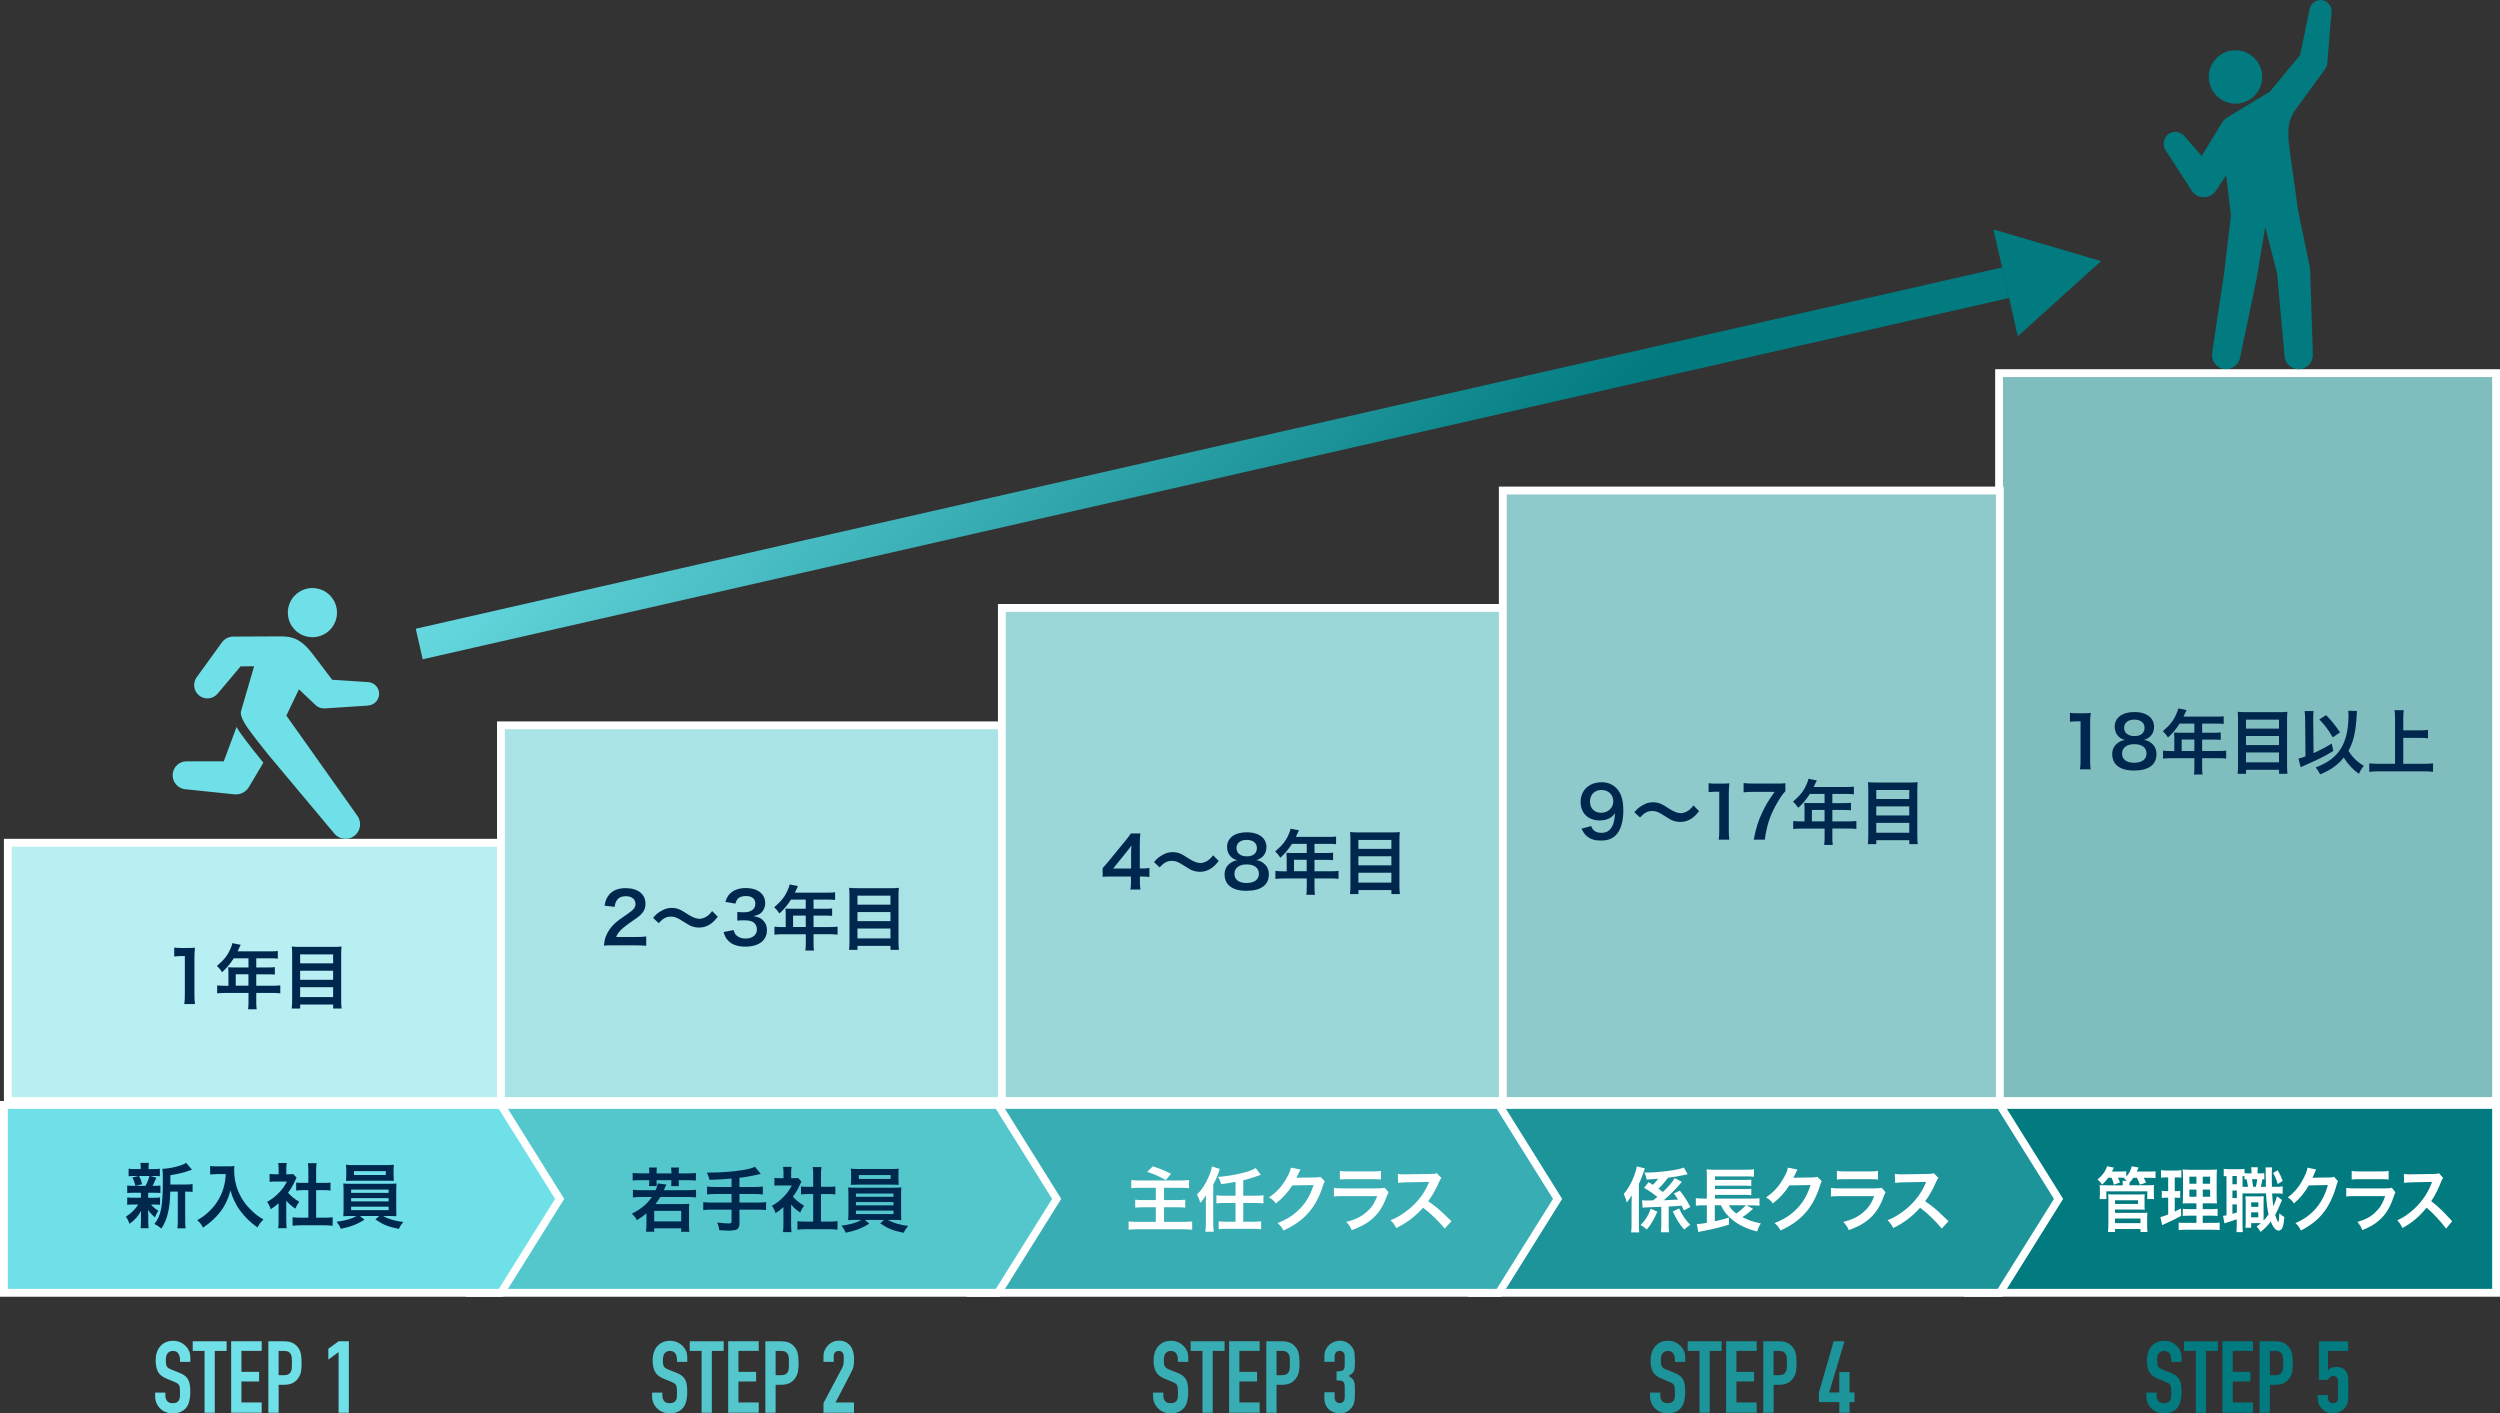 <?xml version="1.0" encoding="UTF-8"?><svg id="_レイヤー_2" xmlns="http://www.w3.org/2000/svg" xmlns:xlink="http://www.w3.org/1999/xlink" viewBox="0 0 638.81 361.15"><rect x="0" y="0" width="638.81" height="361.15" fill="#333333" stroke="none"/><defs><style>.cls-1{fill:#017b80;}.cls-2{fill:#00284f;}.cls-3{fill:#fff;}.cls-4{fill:#b7eff3;}.cls-5{fill:#9bd6d9;}.cls-6{fill:#8ec9cc;}.cls-7{fill:#a9e3e6;}.cls-8{fill:#1d949a;}.cls-9{fill:#54c7cd;}.cls-10{fill:#38aeb4;}.cls-11{fill:#6fe0e7;}.cls-12{fill:#80bdbf;}.cls-13{isolation:isolate;}.cls-14{fill:url(#_名称未設定グラデーション_3);}</style><linearGradient id="_名称未設定グラデーション_3" x1="-1914.38" y1="-1765.95" x2="-1914.93" y2="-1765.94" gradientTransform="translate(1233423.65 -14457.81) rotate(-.02) scale(644.06 -8)" gradientUnits="userSpaceOnUse"><stop offset="0" stop-color="#017b80"/><stop offset="1" stop-color="#6fe0e7"/></linearGradient></defs><g id="_レイヤー_1-2"><g><g><rect id="_長方形_3950-3" class="cls-1" x="502.81" y="282.34" width="135" height="48"/><path class="cls-3" d="m638.81,331.34h-137v-50h137v50Zm-135-2h133v-46h-133v46Z"/></g><g><rect class="cls-12" x="510.81" y="95.34" width="127" height="186"/><path class="cls-3" d="m638.81,282.34h-129V94.34h129v188Zm-127-2h125V96.34h-125v184Z"/></g><g class="cls-13"><path class="cls-3" d="m538.7,300.95c-.52.72-.84,1.08-1.57,1.75-.44-.65-.54-.76-1.18-1.33,1.22-.94,2.07-2.11,2.46-3.37l1.73.36c-.23.49-.29.65-.49.99h2.22c.73,0,1.07-.02,1.44-.09v1.4c.73-.83,1.18-1.67,1.41-2.65l1.73.31c-.26.63-.29.7-.44,1.04h3.19c.79,0,1.12-.02,1.59-.09v1.76c-.44-.05-.79-.07-1.51-.07h-1.51c.36.65.41.74.62,1.22l-1.6.52c-.23-.68-.41-1.08-.76-1.75h-.91c-.31.47-.47.67-.99,1.26v.36l-.02.29h4.55c.92,0,1.22-.02,1.75-.05-.05.32-.05.54-.05,1.12v1.26c0,.54.02.85.07,1.19h-1.75v-1.96h-10.45v1.96h-1.72c.03-.36.06-.68.06-1.19v-1.22c0-.54-.02-.81-.06-1.15.49.04.76.05,1.7.05h4.2v-.29c0-.4,0-.59-.05-.86h1.12c-.34-.29-.42-.36-.75-.56l.24-.2c-.28-.02-.45-.02-.73-.02h-1.07c.26.5.36.74.55,1.19l-1.57.59c-.18-.76-.32-1.17-.6-1.78h-.88Zm-.06,13.86c.06-.63.1-1.17.1-2v-6.48c0-.52-.02-.85-.07-1.19.39.05.81.07,1.36.07h6.61c.6,0,1-.02,1.39-.07-.05.38-.05.72-.05,1.22v1.35c0,.67,0,.97.05,1.4-.41-.04-.78-.05-1.33-.05h-6.27v.86h6.95c.6,0,.96-.02,1.33-.07-.05.45-.06.9-.06,1.49v1.82c0,.61.02,1.12.08,1.64h-1.78v-.77h-6.51v.77h-1.8Zm1.8-7.17h5.87v-.95h-5.87v.95Zm0,4.9h6.51v-1.17h-6.51v1.17Z"/><path class="cls-3" d="m553.41,300.85c-.52,0-.81.02-1.22.09v-1.95c.39.07.81.11,1.47.11h2.29c.65,0,1.04-.02,1.44-.11v1.93c-.41-.05-.75-.07-1.2-.07h-.49v3.51h.37c.42,0,.66-.02,1.02-.09v1.84c-.32-.05-.65-.07-1.02-.07h-.37v3.55c.68-.32.88-.42,1.59-.81l.05,1.91c-1.41.77-2.04,1.08-4.55,2.21l-.32.14-.44-2.04c.55-.13.89-.25,1.99-.68v-4.29h-.53c-.47,0-.73.02-1.1.09v-1.85c.39.07.63.09,1.13.09h.5v-3.51h-.62Zm7.83,9.79h-1.8c-.92,0-1.26.02-1.69.07v-1.84c.41.07.73.09,1.67.09h1.81v-1.48h-1.54c-1.09,0-1.46.02-1.94.05q.03-.41.06-2.23v-4.07c0-1.22-.02-1.82-.08-2.41.62.07,1.13.09,2.19.09h4.47c1.2,0,1.69-.02,2.09-.09-.05.52-.07,1.37-.07,2.47v3.83c0,1.26.02,1.89.07,2.41-.54-.05-.79-.05-1.77-.05h-1.86v1.48h2.07c.89,0,1.25-.02,1.72-.09v1.85c-.47-.07-.88-.09-1.7-.09h-2.09v1.85h2.61c.86,0,1.28-.02,1.72-.09v1.93c-.52-.07-.96-.09-1.83-.09h-6.82c-.86,0-1.28.02-1.83.09v-1.93c.44.07.79.09,1.64.09h2.9v-1.85Zm-1.8-9.97v1.8h1.8v-1.8h-1.8Zm0,3.31v1.82h1.8v-1.82h-1.8Zm3.42-1.51h1.88v-1.8h-1.88v1.8Zm0,3.33h1.88v-1.82h-1.88v1.82Z"/><path class="cls-3" d="m578.62,301.37q-.37-.04-.52-.04c-.11.74-.24,1.35-.41,1.93h1.3q-.03-1.26-.05-3.66c0-.72-.02-.88-.05-1.3h1.69c-.08.63-.08.92-.08,2.29,0,.63.02,2.12.03,2.67h.94c.97,0,1.3-.02,1.81-.11v1.89c-.6-.07-.86-.09-1.81-.09h-.89c.08,1.4.18,2.36.31,3.29.42-.92.81-1.98.91-2.56l1.31.92c-.1.22-.23.54-.36.86-.36.97-.91,2.14-1.38,2.97.23.74.36,1.1.55,1.48.15.29.21.38.24.38.11,0,.23-.85.28-2.27.42.41.88.76,1.28.97-.13,1.39-.26,2.09-.47,2.63-.23.54-.58.83-1,.83-.68,0-1.44-.86-2.01-2.32-.81,1.06-1.49,1.75-2.61,2.66-.41-.72-.57-.92-1.02-1.39.57-.41.78-.58,1.1-.86h-2.48v1.17h-1.46c.03-.52.06-.97.06-1.57v-4.88c0-.79-.02-1.01-.05-1.6.28.04.45.05,1.02.05h2.58c.47,0,.68-.02,1.05-.05-.03.41-.03.68-.03,1.6v4.63c.45-.49.83-.95,1.28-1.58-.36-1.49-.5-2.75-.65-5.37h-6.01v7.98c0,.94.02,1.39.08,1.91h-1.64c.05-.52.08-1.08.08-1.93v-1.35c-.71.25-1.47.52-2.04.7-.76.22-.81.23-1.09.36l-.37-1.94c.18,0,.42-.04.89-.14v-10.03c-.34.02-.49.04-.71.07v-1.91c.34.05.71.09,1.36.09h2.54c.7,0,1.04-.02,1.41-.09v1.1c.32.05.58.07,1,.07h.78v-.11c0-.72-.03-1.04-.1-1.46h1.73c-.07.41-.08.76-.08,1.46v.11h.58c.58,0,.83-.02,1.15-.05v1.58Zm-8.18,1.24h1.12v-2.11h-1.12v2.11Zm0,3.53h1.12v-1.93h-1.12v1.93Zm0,4.02c.54-.14.68-.2,1.12-.34v-2.07h-1.12v2.41Zm3.99-6.9c-.08-.54-.2-1.21-.36-1.94-.24.02-.31.02-.55.05v-.83c-.23-.02-.29-.02-.49-.04v2.75h1.39Zm.79,7.8h1.83v-1.28h-1.83v1.28Zm.02-2.68h1.82v-1.15h-1.82v1.15Zm.21-7.06c.1.52.19,1.17.28,1.94h.68c.15-.56.28-1.22.36-1.94h-1.31Zm6.55-2.3c.58.99.86,1.57,1.3,2.72l-1.28.83c-.37-1.3-.62-1.87-1.2-2.84l1.18-.7Z"/><path class="cls-3" d="m597.43,301.82c-.16.27-.23.43-.41,1.08-.75,2.74-1.9,5.17-3.32,6.95-1.49,1.89-3.27,3.29-5.77,4.57-.45-.9-.66-1.21-1.38-1.89,1.62-.74,2.53-1.28,3.55-2.12,2.32-1.91,3.84-4.38,4.73-7.6l-4.88.09c-.99,1.75-2.25,3.29-3.79,4.61-.49-.74-.73-.97-1.57-1.55,1.85-1.41,3.01-2.84,4.2-5.22.5-1.03.76-1.73.83-2.38l2.22.49q-.1.16-.28.56-.05.09-.21.5-.05.11-.21.47t-.26.58c.21-.02.47-.04.78-.04l3.55-.05c.63,0,.81-.04,1.18-.18l1.04,1.13Z"/><path class="cls-3" d="m612.09,304.65c-.16.32-.26.58-.45,1.13-.84,2.65-2.07,4.65-3.76,6.09-1.15.99-2.2,1.6-4.25,2.45-.36-.9-.55-1.21-1.26-2.09,1.98-.56,3.26-1.22,4.5-2.38,1.2-1.12,1.9-2.21,2.61-4.21h-7.89c-1.09,0-1.49.02-2.07.09v-2.2c.62.11.97.13,2.11.13h7.71c1,0,1.33-.04,1.83-.16l.92,1.15Zm-11.2-5.46c.54.11.88.13,1.9.13h5.66c1.02,0,1.36-.02,1.9-.13v2.21c-.5-.07-.81-.09-1.86-.09h-5.72c-1.05,0-1.36.02-1.86.09v-2.21Z"/><path class="cls-3" d="m625.02,313.94c-1.34-1.84-3.21-3.85-4.97-5.35-1.83,2.27-3.69,3.85-6.17,5.2-.45-.94-.65-1.22-1.31-2,1.25-.54,2.03-1.03,3.24-1.98,2.45-1.91,4.39-4.52,5.45-7.33l.18-.47q-.26.02-5.36.11c-.78.02-1.22.05-1.77.14l-.06-2.3c.45.09.76.11,1.43.11h.39l5.7-.09c.91-.02,1.04-.04,1.44-.2l1.07,1.22c-.21.27-.34.52-.52.97-.75,1.93-1.54,3.49-2.53,4.97,1.02.76,1.9,1.51,3,2.61q.4.4,2.37,2.5l-1.56,1.87Z"/></g><g class="cls-13"><path class="cls-2" d="m531.49,196.58c.11-.7.14-1.4.14-2.34v-9.92h-.86c-.67,0-1.19.04-1.85.11v-2.29c.56.09.95.11,1.8.11h1.66c.92,0,1.19-.02,1.84-.09-.11,1.06-.14,1.89-.14,2.97v9.11c0,.96.04,1.6.14,2.34h-2.72Z"/><path class="cls-2" d="m541.23,188.08c-.56-.58-.88-1.46-.88-2.38,0-2.3,1.95-3.76,5.02-3.76,2.18,0,3.78.7,4.56,1.96.31.5.49,1.15.49,1.8,0,1.67-.95,2.9-2.59,3.37.81.11,1.35.34,1.94.85.85.68,1.26,1.62,1.26,2.81,0,2.68-2.02,4.16-5.71,4.16-2.09,0-3.53-.45-4.56-1.44-.67-.65-1.04-1.62-1.04-2.7,0-1.26.49-2.25,1.48-2.95.59-.41,1.04-.59,1.78-.72-.76-.2-1.22-.47-1.75-.99Zm7.26,4.46c0-1.49-1.17-2.39-3.12-2.39s-3.13.92-3.13,2.41,1.15,2.34,3.1,2.34,3.15-.85,3.15-2.36Zm-5.73-6.59c0,1.31,1.01,2.14,2.65,2.14s2.58-.81,2.58-2.12-1.01-2.09-2.61-2.09-2.61.81-2.61,2.07Z"/><path class="cls-2" d="m555.58,188.22c0-.4-.02-.67-.05-1.04.38.04.77.05,1.26.05h3.92v-2.34h-3.76c-.94,1.46-1.82,2.5-2.97,3.55-.52-.77-.72-1.01-1.33-1.6,1.84-1.57,2.77-2.75,3.51-4.52.25-.58.38-.95.43-1.31l2.14.43c-.11.22-.14.27-.27.54-.02.05-.2.43-.52,1.13h8.43c.85,0,1.3-.02,1.84-.09v1.96c-.56-.07-1.03-.09-1.84-.09h-3.67v2.34h2.9c.83,0,1.31-.02,1.85-.09v1.91c-.54-.05-1.03-.07-1.8-.07h-2.95v2.92h4.18c.83,0,1.4-.04,1.96-.11v2.05c-.56-.07-1.19-.11-1.96-.11h-4.18v2.25c0,.92.02,1.4.11,1.93h-2.2c.07-.52.11-1.01.11-1.96v-2.21h-6.05c-.79,0-1.37.04-1.96.11v-2.05c.58.07,1.15.11,1.96.11h.92v-3.67Zm5.13,3.67v-2.92h-3.24v2.92h3.24Z"/><path class="cls-2" d="m582.56,181.97c.85,0,1.39-.02,1.93-.09-.07.72-.09,1.22-.09,1.85v11.81c0,.92.04,1.55.11,2.18h-2.16v-1.01h-8.43v1.01h-2.16c.07-.61.11-1.24.11-2.03v-11.88c0-.7-.04-1.33-.09-1.93.59.07,1.17.09,2.02.09h8.77Zm-.22,4.21v-2.29h-8.43v2.29h8.43Zm-8.43,4.21h8.43v-2.32h-8.43v2.32Zm0,4.41h8.43v-2.52h-8.43v2.52Z"/><path class="cls-2" d="m589.02,183.83c-.02-.96-.05-1.5-.14-2.14h2.29c-.05.5-.09,1.04-.09,1.76v.4l.09,8.59c1.66-.74,3.42-1.67,4.63-2.45l.43,1.89c-2.23,1.37-3.75,2.14-7.08,3.58-.68.31-.81.36-1.26.58l-.58-2.2c.63-.14.94-.25,1.8-.58l-.09-9.43Zm13.25-2.16q-.02.2-.18,2.5c-.09,1.62-.45,3.64-.86,5.02-.29.94-.63,1.73-1.13,2.63.92,1.6,2.18,2.84,3.92,3.87-.52.61-.88,1.21-1.26,2.05-1.58-1.13-2.81-2.45-3.87-4.16-1.46,1.84-3.33,3.17-6.03,4.3-.41-.81-.72-1.28-1.15-1.78,3.17-1.22,5.11-2.68,6.43-4.81,1.3-2.09,1.95-4.92,1.95-8.48,0-.58-.02-.77-.07-1.19l2.27.04Zm-7.9,1.06c1.42,1.44,2.23,2.45,3.56,4.41l-1.85,1.28c-1.37-2.27-1.8-2.84-3.44-4.59l1.73-1.1Z"/><path class="cls-2" d="m614.08,195.17h5.19c.96,0,1.76-.04,2.43-.11v2.16c-.76-.09-1.49-.13-2.39-.13h-11.43c-.85,0-1.67.04-2.48.13v-2.16c.7.07,1.46.11,2.48.11h4.11v-11.63c0-.79-.04-1.33-.13-2.07h2.36c-.09.67-.13,1.26-.13,2.07v3.08h4.23c.79,0,1.44-.04,2.09-.11v2.14c-.65-.07-1.33-.11-2.09-.11h-4.23v6.63Z"/></g><g><path class="cls-11" d="m48.61,347.99h-2.62v-.59c0-.6-.14-1.12-.42-1.55-.28-.44-.76-.65-1.42-.65-.36,0-.65.07-.87.21-.22.14-.4.31-.54.51-.14.22-.23.47-.28.76-.05.28-.08.58-.08.88,0,.36.01.66.04.9.03.24.09.45.19.64.1.19.25.35.45.49.2.14.47.27.81.41l2,.79c.58.22,1.05.48,1.41.78.36.3.64.65.85,1.04.19.41.32.88.39,1.4.07.52.1,1.12.1,1.78,0,.77-.08,1.48-.23,2.14s-.4,1.22-.74,1.68c-.36.48-.83.86-1.41,1.13s-1.29.41-2.13.41c-.63,0-1.22-.11-1.77-.33-.55-.22-1.02-.53-1.41-.92-.39-.39-.71-.85-.94-1.37s-.35-1.09-.35-1.71v-.97h2.62v.82c0,.48.14.91.42,1.3.28.38.76.58,1.42.58.45,0,.79-.06,1.04-.19s.44-.31.58-.55c.14-.24.22-.53.24-.86.03-.33.04-.71.04-1.12,0-.48-.02-.87-.05-1.18s-.1-.56-.21-.74c-.12-.19-.28-.34-.47-.46-.2-.12-.46-.25-.78-.38l-1.87-.77c-1.13-.46-1.89-1.07-2.27-1.83-.38-.76-.58-1.71-.58-2.86,0-.68.09-1.33.28-1.95.19-.62.47-1.15.85-1.59.36-.44.82-.8,1.37-1.06.56-.27,1.22-.4,1.99-.4.65,0,1.24.12,1.78.36.54.24,1,.56,1.4.95.79.82,1.18,1.76,1.18,2.82v1.28Z"/><path class="cls-11" d="m52.27,360.99v-15.8h-3.03v-2.46h8.67v2.46h-3.03v15.8h-2.62Z"/><path class="cls-11" d="m59.07,360.99v-18.27h7.8v2.46h-5.18v5.36h4.52v2.46h-4.52v5.36h5.18v2.62h-7.8Z"/><path class="cls-11" d="m68.57,360.99v-18.27h3.93c.72,0,1.35.09,1.9.28.55.19,1.04.52,1.49,1,.44.48.75,1.04.92,1.68.17.64.26,1.51.26,2.6,0,.82-.05,1.51-.14,2.08-.09.56-.29,1.09-.6,1.59-.36.6-.84,1.06-1.44,1.4-.6.33-1.39.5-2.36.5h-1.33v7.13h-2.62Zm2.62-15.8v6.21h1.26c.53,0,.94-.08,1.23-.23.29-.15.5-.37.64-.64.14-.26.22-.57.24-.95.03-.38.04-.79.04-1.26,0-.43,0-.83-.03-1.22-.02-.38-.09-.72-.23-1.01-.14-.29-.34-.51-.62-.67-.27-.15-.67-.23-1.18-.23h-1.36Z"/><path class="cls-11" d="m86.52,360.99v-15.5l-2.62,1.92v-2.77l2.62-1.92h2.62v18.27h-2.62Z"/></g><g><path class="cls-9" d="m175.61,347.99h-2.62v-.59c0-.6-.14-1.12-.42-1.55s-.76-.65-1.42-.65c-.36,0-.65.07-.87.21-.22.14-.4.31-.54.51-.14.22-.23.47-.28.76s-.08.58-.08.88c0,.36.01.66.04.9.03.24.09.45.19.64.1.19.25.35.45.49.2.14.47.27.81.41l2,.79c.58.22,1.05.48,1.41.78.36.3.64.65.85,1.04.19.41.32.88.38,1.4.07.52.1,1.12.1,1.78,0,.77-.08,1.48-.23,2.14-.15.66-.4,1.22-.74,1.68-.36.48-.83.86-1.41,1.13-.58.27-1.29.41-2.13.41-.63,0-1.22-.11-1.77-.33-.55-.22-1.02-.53-1.41-.92-.39-.39-.71-.85-.94-1.37-.23-.52-.35-1.09-.35-1.71v-.97h2.62v.82c0,.48.14.91.42,1.3s.76.58,1.42.58c.44,0,.79-.06,1.04-.19s.44-.31.58-.55c.14-.24.22-.53.24-.86.03-.33.04-.71.04-1.12,0-.48-.02-.87-.05-1.18-.03-.31-.1-.56-.21-.74-.12-.19-.28-.34-.47-.46-.2-.12-.46-.25-.78-.38l-1.87-.77c-1.13-.46-1.89-1.07-2.27-1.83-.38-.76-.58-1.71-.58-2.86,0-.68.09-1.33.28-1.95.19-.62.47-1.15.85-1.59.36-.44.82-.8,1.37-1.06.56-.27,1.22-.4,1.99-.4.65,0,1.24.12,1.78.36.54.24,1.01.56,1.4.95.79.82,1.18,1.76,1.18,2.82v1.28Z"/><path class="cls-9" d="m179.28,360.99v-15.8h-3.03v-2.46h8.67v2.46h-3.03v15.8h-2.62Z"/><path class="cls-9" d="m186.07,360.99v-18.27h7.8v2.46h-5.18v5.36h4.52v2.46h-4.52v5.36h5.18v2.62h-7.8Z"/><path class="cls-9" d="m195.57,360.99v-18.27h3.92c.72,0,1.35.09,1.9.28.55.19,1.04.52,1.49,1s.75,1.04.92,1.68c.17.64.26,1.51.26,2.6,0,.82-.05,1.51-.14,2.08s-.29,1.09-.6,1.59c-.36.6-.84,1.06-1.44,1.4-.6.33-1.39.5-2.36.5h-1.33v7.13h-2.62Zm2.62-15.8v6.21h1.26c.53,0,.94-.08,1.23-.23.29-.15.5-.37.64-.64.14-.26.22-.57.24-.95.03-.38.04-.79.04-1.26,0-.43,0-.83-.03-1.22s-.09-.72-.23-1.01-.34-.51-.62-.67c-.27-.15-.67-.23-1.18-.23h-1.36Z"/><path class="cls-9" d="m210.42,360.99v-2.46l4.72-8.9c.24-.44.38-.83.41-1.17.03-.33.05-.75.05-1.24,0-.22,0-.46-.01-.71s-.06-.47-.14-.65c-.09-.19-.21-.35-.38-.47-.17-.13-.42-.19-.74-.19-.39,0-.71.11-.94.33-.23.22-.35.55-.35.97v1.49h-2.62v-1.44c0-.55.1-1.06.31-1.54.21-.48.49-.9.85-1.26.34-.36.75-.65,1.23-.86s.99-.32,1.54-.32c.68,0,1.27.12,1.76.37.49.25.89.59,1.22,1.01.31.43.53.92.68,1.46.15.55.22,1.13.22,1.74,0,.45,0,.82-.03,1.12-.02.3-.05.59-.1.86s-.14.55-.26.82c-.12.27-.28.61-.49,1l-3.85,7.41h4.72v2.62h-7.8Z"/></g><g><path class="cls-10" d="m303.61,347.99h-2.62v-.59c0-.6-.14-1.12-.42-1.55s-.76-.65-1.42-.65c-.36,0-.65.07-.87.21-.22.14-.4.31-.54.51-.14.22-.23.47-.28.76-.05.28-.08.58-.08.88,0,.36.01.66.04.9.03.24.09.45.19.64.1.19.25.35.45.49.2.14.47.27.81.41l2,.79c.58.22,1.05.48,1.41.78.36.3.64.65.85,1.04.19.41.32.88.39,1.4.07.52.1,1.12.1,1.78,0,.77-.08,1.48-.23,2.14-.15.66-.4,1.22-.74,1.68-.36.48-.83.86-1.41,1.13-.58.27-1.29.41-2.13.41-.63,0-1.22-.11-1.77-.33-.55-.22-1.02-.53-1.41-.92-.39-.39-.71-.85-.94-1.37-.23-.52-.35-1.09-.35-1.71v-.97h2.62v.82c0,.48.14.91.42,1.3s.76.58,1.42.58c.44,0,.79-.06,1.04-.19s.44-.31.58-.55c.14-.24.22-.53.24-.86.03-.33.04-.71.04-1.12,0-.48-.02-.87-.05-1.18s-.1-.56-.21-.74c-.12-.19-.28-.34-.47-.46-.2-.12-.46-.25-.78-.38l-1.87-.77c-1.13-.46-1.89-1.07-2.27-1.83-.38-.76-.58-1.71-.58-2.86,0-.68.09-1.33.28-1.95.19-.62.47-1.15.85-1.59.36-.44.82-.8,1.37-1.06.56-.27,1.22-.4,1.99-.4.65,0,1.24.12,1.78.36.54.24,1,.56,1.4.95.79.82,1.18,1.76,1.18,2.82v1.28Z"/><path class="cls-10" d="m307.27,360.99v-15.8h-3.03v-2.46h8.67v2.46h-3.03v15.8h-2.62Z"/><path class="cls-10" d="m314.07,360.99v-18.27h7.8v2.46h-5.18v5.36h4.52v2.46h-4.52v5.36h5.18v2.62h-7.8Z"/><path class="cls-10" d="m323.57,360.99v-18.27h3.92c.72,0,1.35.09,1.9.28.55.19,1.04.52,1.49,1,.44.48.75,1.04.92,1.68.17.64.26,1.51.26,2.6,0,.82-.05,1.51-.14,2.08-.09.56-.29,1.09-.6,1.59-.36.6-.84,1.06-1.44,1.4-.6.33-1.38.5-2.36.5h-1.33v7.13h-2.62Zm2.62-15.8v6.21h1.26c.53,0,.94-.08,1.23-.23.29-.15.5-.37.64-.64.14-.26.22-.57.24-.95.03-.38.04-.79.04-1.26,0-.43,0-.83-.03-1.22-.02-.38-.09-.72-.23-1.01-.14-.29-.34-.51-.62-.67-.27-.15-.67-.23-1.18-.23h-1.36Z"/><path class="cls-10" d="m341.52,350.42c.79,0,1.33-.09,1.63-.28.3-.19.45-.62.45-1.31v-2.36c0-.38-.12-.68-.35-.92s-.54-.36-.94-.36c-.46,0-.79.15-.99.44-.2.29-.29.57-.29.85v1.49h-2.62v-1.51c0-.53.1-1.03.31-1.51.21-.48.49-.89.85-1.23.36-.34.78-.62,1.26-.82.48-.21.99-.31,1.54-.31.72,0,1.31.14,1.78.42.47.28.83.57,1.07.86.17.21.32.41.45.62.13.21.24.45.32.74.15.56.23,1.4.23,2.51,0,.63-.01,1.15-.04,1.54-.03.39-.09.72-.19.98-.12.27-.29.5-.5.69-.21.19-.51.39-.89.62.41.26.72.5.94.72s.37.48.47.77c.1.31.16.67.18,1.09.02.42.03.95.03,1.6,0,.6-.01,1.09-.04,1.49s-.06.72-.12.97c-.05.27-.12.5-.21.69-.09.19-.2.38-.33.59-.33.48-.74.88-1.24,1.19-.5.32-1.17.47-1.99.47-.41,0-.85-.07-1.31-.21s-.88-.36-1.26-.67c-.38-.31-.69-.71-.94-1.21s-.37-1.1-.37-1.82v-1.49h2.62v1.36c0,.41.12.75.35,1.01.23.27.54.4.94.4s.71-.13.94-.4.35-.62.35-1.06v-2.62c0-.72-.14-1.19-.41-1.41-.15-.14-.36-.22-.63-.26-.27-.03-.61-.05-1.04-.05v-2.31Z"/></g><g><path class="cls-8" d="m430.61,347.99h-2.62v-.59c0-.6-.14-1.12-.42-1.55s-.76-.65-1.42-.65c-.36,0-.65.07-.87.21-.22.14-.4.31-.54.51-.14.22-.23.47-.28.76-.05.28-.08.58-.08.88,0,.36.01.66.04.9.03.24.09.45.19.64.1.19.25.35.45.49.2.14.47.27.81.41l2,.79c.58.22,1.05.48,1.41.78.36.3.64.65.85,1.04.19.41.32.88.38,1.4.07.52.1,1.12.1,1.78,0,.77-.08,1.48-.23,2.14-.15.66-.4,1.22-.74,1.68-.36.48-.83.86-1.41,1.13-.58.27-1.29.41-2.13.41-.63,0-1.22-.11-1.77-.33-.55-.22-1.02-.53-1.41-.92-.39-.39-.71-.85-.94-1.37s-.35-1.09-.35-1.71v-.97h2.62v.82c0,.48.14.91.42,1.3s.76.58,1.42.58c.45,0,.79-.06,1.04-.19s.44-.31.58-.55c.14-.24.22-.53.24-.86.03-.33.04-.71.04-1.12,0-.48-.02-.87-.05-1.18s-.1-.56-.21-.74c-.12-.19-.28-.34-.47-.46-.2-.12-.46-.25-.78-.38l-1.87-.77c-1.13-.46-1.89-1.07-2.27-1.83-.38-.76-.58-1.71-.58-2.86,0-.68.09-1.33.28-1.95.19-.62.47-1.15.85-1.59.36-.44.82-.8,1.37-1.06.56-.27,1.22-.4,1.99-.4.65,0,1.24.12,1.78.36.54.24,1,.56,1.4.95.79.82,1.18,1.76,1.18,2.82v1.28Z"/><path class="cls-8" d="m434.27,360.99v-15.8h-3.03v-2.46h8.67v2.46h-3.03v15.8h-2.62Z"/><path class="cls-8" d="m441.07,360.99v-18.27h7.8v2.46h-5.18v5.36h4.52v2.46h-4.52v5.36h5.18v2.62h-7.8Z"/><path class="cls-8" d="m450.57,360.99v-18.27h3.93c.72,0,1.35.09,1.9.28.55.19,1.04.52,1.49,1,.45.48.75,1.04.92,1.68.17.64.26,1.51.26,2.6,0,.82-.05,1.51-.14,2.08s-.29,1.09-.6,1.59c-.36.6-.84,1.06-1.44,1.4-.6.33-1.39.5-2.36.5h-1.33v7.13h-2.62Zm2.62-15.8v6.21h1.26c.53,0,.94-.08,1.23-.23.29-.15.5-.37.64-.64.14-.26.22-.57.24-.95.03-.38.04-.79.04-1.26,0-.43,0-.83-.03-1.22-.02-.38-.09-.72-.23-1.01s-.34-.51-.62-.67c-.27-.15-.67-.23-1.18-.23h-1.36Z"/><path class="cls-8" d="m469.99,360.99v-2.72h-5.21v-2.46l3.77-13.08h2.77l-3.93,13.08h2.59v-5.21h2.62v5.21h1.26v2.46h-1.26v2.72h-2.62Z"/></g><g><rect class="cls-4" x="2" y="215.34" width="127" height="66"/><path class="cls-3" d="m130,282.34H1v-68h129v68Zm-127-2h125v-64H3v64Z"/></g><g class="cls-13"><path class="cls-2" d="m47.09,256.56c.11-.7.14-1.4.14-2.34v-9.92h-.86c-.67,0-1.19.04-1.85.11v-2.29c.56.09.95.11,1.8.11h1.66c.92,0,1.19-.02,1.84-.09-.11,1.06-.14,1.89-.14,2.97v9.11c0,.96.04,1.6.14,2.34h-2.72Z"/><path class="cls-2" d="m58.35,248.2c0-.4-.02-.67-.05-1.04.38.04.77.05,1.26.05h3.93v-2.34h-3.76c-.94,1.46-1.82,2.5-2.97,3.55-.52-.77-.72-1.01-1.33-1.6,1.84-1.57,2.77-2.75,3.51-4.52.25-.58.38-.95.43-1.31l2.14.43c-.11.22-.14.27-.27.54-.02.05-.2.43-.52,1.13h8.43c.85,0,1.3-.02,1.84-.09v1.96c-.56-.07-1.03-.09-1.84-.09h-3.67v2.34h2.9c.83,0,1.31-.02,1.85-.09v1.91c-.54-.05-1.03-.07-1.8-.07h-2.95v2.92h4.18c.83,0,1.4-.04,1.96-.11v2.05c-.56-.07-1.19-.11-1.96-.11h-4.18v2.25c0,.92.02,1.4.11,1.93h-2.2c.07-.52.11-1.01.11-1.96v-2.21h-6.05c-.79,0-1.37.04-1.96.11v-2.05c.58.07,1.15.11,1.96.11h.92v-3.67Zm5.13,3.67v-2.92h-3.24v2.92h3.24Z"/><path class="cls-2" d="m85.34,241.95c.85,0,1.39-.02,1.93-.09-.07.72-.09,1.22-.09,1.85v11.81c0,.92.04,1.55.11,2.18h-2.16v-1.01h-8.43v1.01h-2.16c.07-.61.11-1.24.11-2.03v-11.88c0-.7-.04-1.33-.09-1.93.59.07,1.17.09,2.02.09h8.77Zm-.22,4.21v-2.29h-8.43v2.29h8.43Zm-8.43,4.21h8.43v-2.32h-8.43v2.32Zm0,4.41h8.43v-2.52h-8.43v2.52Z"/></g><g><rect class="cls-7" x="128" y="185.34" width="129" height="96"/><path class="cls-3" d="m258,282.34H127v-98h131v98Zm-129-2h127v-94h-127v94Z"/></g><g class="cls-13"><path class="cls-2" d="m156.63,241.55c-1.4,0-1.69.02-2.32.09.11-1.03.23-1.66.47-2.3.49-1.31,1.3-2.47,2.47-3.53.63-.56,1.17-.97,2.97-2.18,1.66-1.13,2.16-1.73,2.16-2.65,0-1.22-.95-1.98-2.48-1.98-1.04,0-1.84.36-2.29,1.06-.31.43-.43.83-.56,1.66l-2.58-.3c.25-1.37.58-2.11,1.24-2.88.9-1.04,2.32-1.6,4.12-1.6,3.15,0,5.1,1.51,5.1,3.98,0,1.19-.4,2.05-1.28,2.88-.5.47-.68.61-3.03,2.21-.79.56-1.69,1.31-2.14,1.8-.54.58-.76.94-1.03,1.62h5.04c1.13,0,2.03-.05,2.63-.14v2.38c-.85-.07-1.57-.11-2.72-.11h-5.78Z"/><path class="cls-2" d="m166.89,234.53c.67-.81.99-1.1,1.78-1.6,1.1-.68,1.91-.94,2.95-.94.83,0,1.55.16,2.32.54q.47.23,1.64.99c1.37.88,2.32,1.26,3.19,1.26.38,0,.9-.14,1.33-.34.77-.39,1.24-.79,1.87-1.64l1.44,1.44c-.74.94-1.12,1.31-1.71,1.75-.92.69-1.94,1.03-3.11,1.03-.54,0-1.1-.09-1.58-.25-.7-.23-1.06-.41-2.47-1.33-1.58-1.01-2.14-1.22-3.1-1.22-1.17,0-2,.43-3.13,1.66l-1.42-1.33Z"/><path class="cls-2" d="m187.46,237.64c.23.83.4,1.12.85,1.48.59.47,1.31.7,2.18.7,1.78,0,2.92-.92,2.92-2.34,0-.83-.36-1.51-1.01-1.89-.43-.25-1.28-.43-2.07-.43s-1.31.02-1.93.09v-2.23c.58.07.97.09,1.75.09,1.8,0,2.86-.83,2.86-2.21,0-1.24-.85-1.94-2.38-1.94-.88,0-1.53.2-1.96.56-.36.34-.54.65-.76,1.38l-2.57-.43c.45-1.33.86-1.96,1.71-2.57.92-.67,2.09-.99,3.53-.99,3.01,0,4.95,1.51,4.95,3.85,0,1.08-.47,2.07-1.24,2.65-.4.3-.79.45-1.75.7,1.28.2,1.95.5,2.58,1.21.59.67.86,1.42.86,2.48,0,.97-.41,1.96-1.08,2.63-.99.96-2.5,1.46-4.43,1.46-2.11,0-3.55-.54-4.57-1.71-.45-.5-.68-.97-1.01-2.02l2.58-.51Z"/><path class="cls-2" d="m200.76,233.2c0-.39-.02-.67-.05-1.04.38.04.77.05,1.26.05h3.92v-2.34h-3.76c-.94,1.46-1.82,2.5-2.97,3.55-.52-.77-.72-1.01-1.33-1.6,1.84-1.57,2.77-2.76,3.51-4.52.25-.58.38-.96.43-1.31l2.14.43c-.11.22-.14.27-.27.54-.02.05-.2.43-.52,1.13h8.43c.85,0,1.3-.02,1.84-.09v1.96c-.56-.07-1.03-.09-1.84-.09h-3.67v2.34h2.9c.83,0,1.31-.02,1.85-.09v1.91c-.54-.05-1.03-.07-1.8-.07h-2.95v2.92h4.18c.83,0,1.41-.04,1.96-.11v2.05c-.56-.07-1.19-.11-1.96-.11h-4.18v2.25c0,.92.02,1.4.11,1.93h-2.2c.07-.52.11-1.01.11-1.96v-2.21h-6.05c-.79,0-1.37.04-1.96.11v-2.05c.58.07,1.15.11,1.96.11h.92v-3.67Zm5.13,3.67v-2.92h-3.24v2.92h3.24Z"/><path class="cls-2" d="m227.75,226.95c.85,0,1.39-.02,1.93-.09-.07.72-.09,1.22-.09,1.86v11.81c0,.92.04,1.55.11,2.18h-2.16v-1.01h-8.43v1.01h-2.16c.07-.61.11-1.24.11-2.04v-11.88c0-.7-.04-1.33-.09-1.93.59.07,1.17.09,2.02.09h8.77Zm-.22,4.21v-2.29h-8.43v2.29h8.43Zm-8.43,4.21h8.43v-2.32h-8.43v2.32Zm0,4.41h8.43v-2.52h-8.43v2.52Z"/></g><g><rect class="cls-5" x="256" y="155.34" width="129" height="126"/><path class="cls-3" d="m386,282.34h-131v-128h131v128Zm-129-2h127v-124h-127v124Z"/></g><g class="cls-13"><path class="cls-2" d="m293.72,224.1c-.67-.09-1.04-.11-1.8-.13h-.65v1.28c0,.92.04,1.39.14,2.05h-2.56c.11-.63.14-1.19.14-2.09v-1.24h-4.99c-1.06,0-1.64.02-2.25.07v-2.21c.61-.67.81-.9,1.44-1.66l4.27-5.22c.79-.95,1.08-1.33,1.49-1.98h2.43c-.11,1.04-.13,1.67-.13,3.04v5.91h.63c.72,0,1.15-.04,1.82-.13v2.3Zm-4.7-5.89c0-.85.02-1.42.09-2.16-.36.52-.58.81-1.22,1.6l-3.46,4.29h4.59v-3.73Z"/><path class="cls-2" d="m294.89,220.28c.67-.81.99-1.1,1.78-1.6,1.1-.68,1.91-.94,2.95-.94.83,0,1.55.16,2.32.54q.47.23,1.64.99c1.37.88,2.32,1.26,3.19,1.26.38,0,.9-.14,1.33-.34.77-.4,1.24-.79,1.87-1.64l1.44,1.44c-.74.94-1.12,1.31-1.71,1.75-.92.68-1.94,1.03-3.11,1.03-.54,0-1.1-.09-1.58-.25-.7-.23-1.06-.41-2.47-1.33-1.58-1.01-2.14-1.22-3.1-1.22-1.17,0-2,.43-3.13,1.66l-1.42-1.33Z"/><path class="cls-2" d="m314.42,218.81c-.56-.58-.88-1.46-.88-2.38,0-2.3,1.94-3.76,5.02-3.76,2.18,0,3.78.7,4.56,1.96.31.5.49,1.15.49,1.8,0,1.67-.96,2.9-2.59,3.37.81.11,1.35.34,1.94.85.85.68,1.26,1.62,1.26,2.81,0,2.68-2.02,4.16-5.71,4.16-2.09,0-3.53-.45-4.56-1.44-.67-.65-1.04-1.62-1.04-2.7,0-1.26.49-2.25,1.48-2.95.59-.41,1.04-.59,1.78-.72-.76-.2-1.22-.47-1.75-.99Zm7.26,4.46c0-1.49-1.17-2.39-3.12-2.39s-3.13.92-3.13,2.41,1.15,2.34,3.1,2.34,3.15-.85,3.15-2.36Zm-5.73-6.59c0,1.31,1.01,2.14,2.65,2.14s2.57-.81,2.57-2.12-1.01-2.09-2.61-2.09-2.61.81-2.61,2.07Z"/><path class="cls-2" d="m328.76,218.95c0-.4-.02-.67-.05-1.04.38.04.77.05,1.26.05h3.93v-2.34h-3.76c-.94,1.46-1.82,2.5-2.97,3.55-.52-.77-.72-1.01-1.33-1.6,1.84-1.57,2.77-2.75,3.51-4.52.25-.58.38-.95.43-1.31l2.14.43c-.11.22-.14.27-.27.54-.02.05-.2.43-.52,1.13h8.43c.85,0,1.3-.02,1.84-.09v1.96c-.56-.07-1.03-.09-1.84-.09h-3.67v2.34h2.9c.83,0,1.31-.02,1.85-.09v1.91c-.54-.05-1.03-.07-1.8-.07h-2.95v2.92h4.18c.83,0,1.41-.04,1.96-.11v2.05c-.56-.07-1.19-.11-1.96-.11h-4.18v2.25c0,.92.02,1.4.11,1.93h-2.2c.07-.52.11-1.01.11-1.96v-2.21h-6.05c-.79,0-1.37.04-1.96.11v-2.05c.58.07,1.15.11,1.96.11h.92v-3.67Zm5.13,3.67v-2.92h-3.24v2.92h3.24Z"/><path class="cls-2" d="m355.75,212.7c.85,0,1.39-.02,1.93-.09-.07.72-.09,1.22-.09,1.85v11.81c0,.92.04,1.55.11,2.18h-2.16v-1.01h-8.43v1.01h-2.16c.07-.61.11-1.24.11-2.03v-11.88c0-.7-.04-1.33-.09-1.93.59.07,1.17.09,2.02.09h8.77Zm-.22,4.21v-2.29h-8.43v2.29h8.43Zm-8.43,4.21h8.43v-2.32h-8.43v2.32Zm0,4.41h8.43v-2.52h-8.43v2.52Z"/></g><g><polygon id="_長方形_3950-3-2" class="cls-8" points="376 282.34 511 282.34 526 306.34 511 330.34 376 330.34 376 282.34"/><path class="cls-3" d="m511.56,331.34h-136.55v-50h136.55l15.62,25-15.62,25Zm-134.55-2h133.45l14.38-23-14.38-23h-133.45v46Z"/></g><g><rect class="cls-6" x="384" y="125.34" width="127" height="156"/><path class="cls-3" d="m512,282.34h-129V124.34h129v158Zm-127-2h125V126.34h-125v154Z"/></g><g><polygon id="_長方形_3950-2" class="cls-10" points="248 282.34 383 282.34 398 306.34 383 330.34 248 330.34 248 282.34"/><path class="cls-3" d="m383.55,331.34h-136.55v-50h136.55l15.62,25-15.62,25Zm-134.55-2h133.45l14.38-23-14.38-23h-133.45v46Z"/></g><g class="cls-13"><path class="cls-3" d="m416.9,307.71q0-.52.05-2.3c-.52.9-.72,1.17-1.26,1.84-.2-.77-.4-1.31-.79-2.16,1.06-1.22,1.93-2.74,2.63-4.56.38-.99.63-1.85.7-2.48l2.07.49c-.16.41-.18.47-.32.94-.31.88-.65,1.78-1.21,3.1v10.16c0,.92.02,1.48.09,2.16h-2.07c.09-.76.11-1.22.11-2.14v-5.02Zm6.59,1.89c-.45,1.08-.67,1.53-1.24,2.52-.54.92-.77,1.26-1.46,2.04-.54-.49-.88-.74-1.57-1.13,1.33-1.39,1.91-2.3,2.58-4.16l1.69.74Zm7.76-9.54c-.32.07-.54.11-.68.14-1.44.31-2.97.58-4.34.74-1.03,1.33-1.58,1.96-2.45,2.79.52.38.68.49,1.13.86,1.42-1.35,2.58-2.72,3.01-3.56l1.84.97q-.14.14-.76.86c-.94,1.13-2.63,2.77-3.89,3.84,1.6-.07,2.84-.13,3.69-.18-.31-.49-.52-.77-1.1-1.55l1.53-.72c1.17,1.48,1.37,1.76,2.72,4.16l-1.69.88c-.29-.67-.4-.9-.56-1.22-1.82.16-1.94.16-3.31.23v4.61c0,.95.02,1.39.11,1.96h-2.11c.09-.56.11-1.03.11-1.94v-4.56c-3.67.13-4.5.16-4.79.22l-.11-1.91c.36.05.74.07,1.37.07.11,0,.13,0,1.4-.02.61-.45.76-.56,1.13-.86-1.01-.85-2.05-1.57-3.4-2.36l1.15-1.44c.54.32.74.45,1.1.68.47-.45.97-1.03,1.37-1.57-1.13.13-1.76.16-2.97.22-.11-.54-.14-.74-.22-.95-.02-.05-.09-.22-.18-.45-.02-.07-.07-.22-.14-.38h.49c3.24,0,8.57-.72,9.56-1.3l.99,1.73Zm-2.2,8.71c.86,1.87,1.57,2.88,2.86,4.2-.58.4-1.04.74-1.55,1.21-1.33-1.58-1.89-2.45-2.92-4.61l1.6-.79Z"/><path class="cls-3" d="m447.97,308.86c-.14.11-.36.31-1.03.9-.47.41-1.04.83-1.73,1.24,1.51.79,3.01,1.3,4.72,1.6-.43.7-.65,1.17-.96,2.07-2.7-.68-4.72-1.66-6.48-3.13-1.3-1.1-2.02-2.02-2.75-3.56h-1.57v4.09c1.57-.34,2.36-.56,3.62-.97l.02,1.8c-1.94.65-3.85,1.12-7.04,1.73-.43.09-.49.09-.81.18l-.38-2.02c.58-.02,1.37-.11,2.56-.32v-4.48h-.97c-.76,0-1.24.02-1.84.11v-1.94c.38.07,1.04.11,1.87.11h.94v-5.69c0-.97-.02-1.28-.07-1.78.54.07,1.08.09,1.96.09h8.07c1.04,0,1.55-.02,2.09-.11v1.91c-.58-.07-.99-.09-2.07-.09h-7.91v.9h7.63c.72,0,1.28-.04,1.66-.09v1.64c-.36-.05-1.21-.09-1.66-.09h-7.63v.88h7.63c.72,0,1.31-.04,1.66-.09v1.66c-.5-.07-.92-.09-1.66-.09h-7.63v.96h9.6c.81,0,1.3-.04,1.78-.11v1.94c-.45-.07-.99-.11-1.62-.11h-1.69l1.69.88Zm-6.19-.88c.52.94.97,1.42,1.89,2.09.9-.61,1.91-1.48,2.41-2.09h-4.3Z"/><path class="cls-3" d="m465.52,301.82c-.18.27-.25.43-.45,1.08-.83,2.74-2.11,5.17-3.69,6.95-1.66,1.89-3.64,3.29-6.41,4.57-.5-.9-.74-1.21-1.53-1.89,1.8-.74,2.81-1.28,3.94-2.12,2.57-1.91,4.27-4.38,5.26-7.6l-5.42.09c-1.1,1.75-2.5,3.29-4.21,4.61-.54-.74-.81-.97-1.75-1.55,2.05-1.41,3.35-2.84,4.66-5.22.56-1.03.85-1.73.92-2.38l2.47.49q-.11.16-.31.56-.05.09-.23.5-.05.11-.23.47t-.29.58c.23-.02.52-.04.87-.04l3.94-.05c.7,0,.9-.04,1.31-.18l1.15,1.13Z"/><path class="cls-3" d="m481.81,304.65c-.18.32-.29.58-.5,1.13-.94,2.65-2.3,4.65-4.18,6.09-1.28.99-2.45,1.6-4.72,2.45-.4-.9-.61-1.21-1.4-2.09,2.2-.56,3.62-1.22,5.01-2.38,1.33-1.12,2.11-2.21,2.9-4.21h-8.77c-1.21,0-1.66.02-2.3.09v-2.2c.68.11,1.08.13,2.34.13h8.57c1.12,0,1.48-.04,2.04-.16l1.03,1.15Zm-12.44-5.46c.59.11.97.13,2.11.13h6.28c1.13,0,1.51-.02,2.11-.13v2.21c-.56-.07-.9-.09-2.07-.09h-6.36c-1.17,0-1.51.02-2.07.09v-2.21Z"/><path class="cls-3" d="m496.17,313.94c-1.49-1.84-3.57-3.85-5.53-5.35-2.03,2.27-4.11,3.85-6.86,5.2-.5-.94-.72-1.22-1.46-2,1.39-.54,2.25-1.03,3.6-1.98,2.72-1.91,4.88-4.52,6.05-7.33l.2-.47q-.29.02-5.96.11c-.86.02-1.35.05-1.96.14l-.07-2.3c.5.09.85.11,1.58.11h.43l6.34-.09c1.01-.02,1.15-.04,1.6-.2l1.19,1.22c-.23.27-.38.52-.58.97-.83,1.93-1.71,3.49-2.81,4.97,1.13.76,2.11,1.51,3.33,2.61q.45.4,2.63,2.5l-1.73,1.87Z"/></g><g><polygon class="cls-9" points="120 282.34 255 282.34 270 306.34 255 330.34 120 330.34 120 282.34"/><path class="cls-3" d="m255.56,331.34H119v-50h136.55l15.62,25-15.62,25Zm-134.55-2h133.45l14.38-23-14.38-23H121v46Z"/></g><g class="cls-13"><path class="cls-3" d="m291.26,303.51c-1.22,0-1.71.02-2.2.09v-2.07c.63.09,1.17.11,2.18.11h10.41c.92,0,1.53-.04,2.18-.11v2.07c-.61-.07-1.12-.09-2.18-.09h-4.21v3.13h3.48c.77,0,1.4-.04,1.94-.09v2.03c-.58-.07-1.01-.09-1.89-.09h-3.53v3.73h4.81c.95,0,1.62-.04,2.38-.11v2.12c-.81-.09-1.39-.13-2.32-.13h-11.47c-1.06,0-1.66.04-2.45.13v-2.12c.63.07,1.35.11,2.38.11h4.57v-3.73h-3.22c-.92,0-1.44.02-2.04.09v-2.03c.52.07.97.09,1.89.09h3.37v-3.13h-4.07Zm3.31-5.49c1.85.61,2.45.86,4.66,1.91l-1.35,1.62c-1.82-1.03-3.17-1.62-4.77-2.09l1.46-1.44Z"/><path class="cls-3" d="m308.11,307.47c0-.47,0-.68.05-2.07-.4.7-.88,1.33-1.44,1.96-.22-.77-.5-1.46-.86-2.14,1.19-1.13,2.18-2.65,2.97-4.5.47-1.08.76-2,.85-2.66l2.02.63-.59,1.64c-.36.9-.65,1.55-1.1,2.36v9.81c0,.81.04,1.5.13,2.23h-2.14c.09-.67.13-1.37.13-2.25v-5.01Zm7.6-5.47c-1.13.22-2.65.45-3.67.58-.25-.85-.36-1.12-.81-1.84,4.11-.34,8.07-1.28,9.63-2.27l1.3,1.73c-.38.11-.47.14-1.01.34-1.33.47-2.27.76-3.47,1.06v3.94h3.13c.85,0,1.44-.04,2.03-.13v2.09c-.58-.07-1.17-.11-2.03-.11h-3.13v4.79h2.5c.92,0,1.51-.04,2.07-.11v2.04c-.61-.09-1.22-.13-2.07-.13h-6.7c-.83,0-1.46.04-2.07.13v-2.04c.56.07,1.15.11,2.07.11h2.23v-4.79h-2.84c-.86,0-1.48.04-2.05.11v-2.07c.54.07,1.15.11,2.05.11h2.84v-3.55Z"/><path class="cls-3" d="m338.52,301.82c-.18.27-.25.43-.45,1.08-.83,2.74-2.11,5.17-3.69,6.95-1.66,1.89-3.64,3.29-6.41,4.57-.5-.9-.74-1.21-1.53-1.89,1.8-.74,2.81-1.28,3.94-2.12,2.58-1.91,4.27-4.38,5.26-7.6l-5.42.09c-1.1,1.75-2.5,3.29-4.21,4.61-.54-.74-.81-.97-1.75-1.55,2.05-1.41,3.35-2.84,4.66-5.22.56-1.03.85-1.73.92-2.38l2.47.49q-.11.16-.31.56-.05.09-.23.5-.05.11-.23.47t-.29.58c.23-.02.52-.04.86-.04l3.94-.05c.7,0,.9-.04,1.31-.18l1.15,1.13Z"/><path class="cls-3" d="m354.81,304.65c-.18.32-.29.58-.5,1.13-.94,2.65-2.3,4.65-4.18,6.09-1.28.99-2.45,1.6-4.72,2.45-.4-.9-.61-1.21-1.4-2.09,2.2-.56,3.62-1.22,5.01-2.38,1.33-1.12,2.11-2.21,2.9-4.21h-8.77c-1.21,0-1.66.02-2.3.09v-2.2c.68.11,1.08.13,2.34.13h8.57c1.12,0,1.48-.04,2.04-.16l1.03,1.15Zm-12.44-5.46c.59.11.97.13,2.11.13h6.28c1.13,0,1.51-.02,2.11-.13v2.21c-.56-.07-.9-.09-2.07-.09h-6.36c-1.17,0-1.51.02-2.07.09v-2.21Z"/><path class="cls-3" d="m369.17,313.94c-1.49-1.84-3.57-3.85-5.53-5.35-2.04,2.27-4.11,3.85-6.86,5.2-.5-.94-.72-1.22-1.46-2,1.39-.54,2.25-1.03,3.6-1.98,2.72-1.91,4.88-4.52,6.05-7.33l.2-.47q-.29.02-5.96.11c-.86.02-1.35.05-1.96.14l-.07-2.3c.5.09.85.11,1.58.11h.43l6.34-.09c1.01-.02,1.15-.04,1.6-.2l1.19,1.22c-.23.27-.38.52-.58.97-.83,1.93-1.71,3.49-2.81,4.97,1.13.76,2.11,1.51,3.33,2.61q.45.4,2.63,2.5l-1.73,1.87Z"/></g><g class="cls-13"><path class="cls-2" d="m175.72,304.12c.9,0,1.55-.04,2.14-.11v1.96c-.63-.07-1.28-.11-2.14-.11h-6.99c-.43.72-.81,1.26-1.24,1.8h7.02c.86,0,1.19-.02,1.62-.07-.05.52-.07.99-.07,1.75v3.57c0,.76.02,1.26.09,1.85h-2.09v-.9h-6.9v.88h-2.09c.07-.47.11-1.01.11-1.82v-2.88c-.85.72-1.3,1.04-2.43,1.73-.36-.67-.61-.97-1.3-1.66,2.39-1.19,3.85-2.39,5.1-4.25h-2.65c-.86,0-1.57.04-2.18.11v-1.96c.59.07,1.28.11,2.18.11h3.62c.34-.81.49-1.22.58-1.73l2.18.29c-.18.38-.22.45-.34.76-.11.27-.16.36-.31.68h6.09Zm-9.81-4.72c0-.38-.02-.7-.09-1.06h2.03c-.05.34-.07.68-.07,1.06v.43h3.78v-.43c0-.36-.04-.7-.09-1.06h2.05c-.07.32-.09.68-.09,1.06v.43h2.25c.92,0,1.51-.04,2.14-.11v1.94c-.58-.07-1.19-.09-2.14-.09h-2.25v.54c0,.4.02.63.05.97h-1.98c.04-.32.05-.56.05-.94v-.58h-3.78v.52c0,.45.02.65.05.99h-2c.05-.31.07-.58.07-.95v-.56h-2.14c-.97,0-1.57.02-2.09.09v-1.94c.59.07,1.17.11,2.09.11h2.14v-.43Zm1.26,12.69h6.9v-2.68h-6.9v2.68Z"/><path class="cls-2" d="m186.93,301.15c-2.36.22-3.26.27-5.62.32q-.2-.74-.67-1.85h.88c2.58,0,5.91-.25,8.07-.61,1.71-.29,2.36-.45,3.33-.86l1.48,1.8c-1.55.4-4,.85-5.46,1.01v2.34h3.73c1.03,0,1.66-.04,2.25-.11v2.02c-.61-.07-1.3-.11-2.21-.11h-3.76v2.18h4.61c1.01,0,1.6-.04,2.2-.11v2.03c-.63-.07-1.22-.11-2.2-.11h-4.61v3.53c0,.79-.25,1.35-.7,1.55-.41.18-1.19.29-2.02.29-.54,0-1.42-.04-2.45-.13-.09-.79-.2-1.21-.54-1.96,1.3.18,2.27.25,3.01.25.52,0,.68-.13.68-.56v-2.97h-5.02c-.99,0-1.58.04-2.21.11v-2.03c.59.07,1.19.11,2.21.11h5.02v-2.18h-4.01c-.79,0-1.64.04-2.25.11v-2.02c.59.07,1.21.11,2.23.11h4.03v-2.14Z"/><path class="cls-2" d="m202.16,313c0,.85.02,1.3.09,1.84h-2.18c.09-.54.11-1.03.11-1.87v-4.52c-.7.65-1.08.94-2,1.53-.22-.68-.54-1.33-.92-1.87,1.26-.72,2.12-1.4,3.1-2.43.85-.88,1.37-1.62,1.96-2.77h-2.93c-.65,0-1.03.02-1.51.07v-2c.45.05.83.07,1.42.07h.9v-1.51c0-.47-.04-.95-.11-1.37h2.18c-.07.41-.11.81-.11,1.4v1.48h.74c.56,0,.81-.02,1.04-.05l.86.94c-.16.27-.27.45-.4.76-.59,1.3-.94,1.89-1.8,3.08.85.95,1.67,1.6,2.86,2.29-.43.58-.7,1.08-.99,1.76-.94-.61-1.55-1.13-2.32-2.03v5.22Zm7.63-.85h2.16c.9,0,1.49-.04,2.05-.11v2.18c-.63-.09-1.33-.13-2.05-.13h-6.16c-.72,0-1.4.04-2.03.13v-2.18c.58.07,1.21.11,2.07.11h1.96v-7.04h-1.35c-.61,0-1.19.04-1.76.09v-2.03c.52.07.99.09,1.76.09h1.35v-3.17c0-.74-.04-1.17-.13-1.87h2.25c-.11.72-.13,1.1-.13,1.87v3.17h1.91c.81,0,1.26-.02,1.76-.09v2.03c-.58-.05-1.13-.09-1.76-.09h-1.91v7.04Z"/><path class="cls-2" d="m218.72,311.72c-.9,0-1.42.02-2,.07.04-.45.07-.99.07-1.89v-4.55c0-.92-.02-1.39-.07-1.93.54.05,1.15.07,2,.07h9.58c.88,0,1.39-.02,2.02-.07-.05.49-.07.92-.07,1.93v4.55c0,.7.02,1.1.02,1.17,0,.34,0,.4.05.72-.56-.05-1.12-.07-2.02-.07h-1.44c1.53.81,3.06,1.26,5.19,1.53-.65.81-.86,1.13-1.12,1.76-2.79-.56-3.92-1.01-6.01-2.41l.97-.88h-4.9l1.13.95c-1.26.77-2.07,1.17-3.28,1.6-.72.25-1.28.4-2.75.72-.31-.74-.59-1.21-1.1-1.78,2.57-.4,3.82-.76,5.11-1.49h-1.39Zm10.86-10.32c0,.54.02.94.05,1.35-.54-.04-1.15-.05-1.94-.05h-8.3c-.81,0-1.44.02-1.98.05.04-.45.07-.86.07-1.35v-1.39c0-.54-.02-.85-.09-1.39.63.07,1.08.09,2.05.09h8.17c.97,0,1.41-.02,2.04-.09-.05.49-.07.81-.07,1.39v1.39Zm-10.86,4.41h9.58v-.83h-9.58v.83Zm0,2.18h9.58v-.83h-9.58v.83Zm0,2.23h9.58v-.88h-9.58v.88Zm.74-9.97v.99h8.12v-.99h-8.12Z"/></g><g class="cls-13"><path class="cls-2" d="m406.59,211.08c.22.52.34.76.56.99.45.49,1.15.74,2.07.74.87,0,1.53-.23,2.04-.74.9-.86,1.31-2.16,1.4-4.29-.34.5-.54.72-.95,1.03-.81.56-1.73.83-2.92.83-2.99,0-4.9-1.84-4.9-4.74,0-1.84.81-3.33,2.29-4.23.83-.52,1.91-.79,3.15-.79,2.3,0,4.2,1.35,4.95,3.55.34.97.52,2.25.52,3.73,0,2.72-.72,5.1-1.91,6.25-.96.95-2.12,1.37-3.84,1.37-1.51,0-2.57-.32-3.47-1.04-.61-.49-.95-.95-1.48-2l2.48-.65Zm5.65-6.32c0-1.69-1.24-2.9-3.03-2.9s-2.93,1.22-2.93,2.95,1.12,2.88,2.86,2.88,3.1-1.26,3.1-2.94Z"/><path class="cls-2" d="m417.64,207.54c.67-.81.99-1.1,1.78-1.6,1.1-.68,1.91-.94,2.95-.94.83,0,1.55.16,2.32.54q.47.23,1.64.99c1.37.88,2.32,1.26,3.19,1.26.38,0,.9-.14,1.33-.34.77-.4,1.24-.79,1.87-1.64l1.44,1.44c-.74.94-1.12,1.31-1.71,1.75-.92.68-1.94,1.03-3.11,1.03-.54,0-1.1-.09-1.58-.25-.7-.23-1.06-.41-2.47-1.33-1.58-1.01-2.14-1.22-3.1-1.22-1.17,0-2,.43-3.13,1.66l-1.42-1.33Z"/><path class="cls-2" d="m439.17,214.56c.11-.7.14-1.4.14-2.34v-9.92h-.86c-.67,0-1.19.04-1.86.11v-2.29c.56.09.96.11,1.8.11h1.66c.92,0,1.19-.02,1.84-.09-.11,1.06-.14,1.89-.14,2.97v9.11c0,.96.04,1.6.14,2.34h-2.72Z"/><path class="cls-2" d="m456.18,202.22c-.58.56-1.1,1.3-1.87,2.59-1.91,3.19-2.86,5.94-3.35,9.74h-2.84c.59-3.01,1.13-4.74,2.18-6.97.83-1.78,1.57-3.01,3.15-5.24h-5.56c-1.06,0-1.62.04-2.36.13v-2.38c.83.09,1.4.13,2.47.13h5.73c1.35,0,1.82-.02,2.47-.09v2.09Z"/><path class="cls-2" d="m461.09,206.2c0-.4-.02-.67-.05-1.04.38.04.77.05,1.26.05h3.92v-2.34h-3.76c-.94,1.46-1.82,2.5-2.97,3.55-.52-.77-.72-1.01-1.33-1.6,1.84-1.57,2.77-2.75,3.51-4.52.25-.58.38-.95.43-1.31l2.14.43c-.11.22-.14.27-.27.54-.02.05-.2.43-.52,1.13h8.43c.85,0,1.3-.02,1.84-.09v1.96c-.56-.07-1.03-.09-1.84-.09h-3.67v2.34h2.9c.83,0,1.31-.02,1.85-.09v1.91c-.54-.05-1.03-.07-1.8-.07h-2.95v2.92h4.18c.83,0,1.4-.04,1.96-.11v2.05c-.56-.07-1.19-.11-1.96-.11h-4.18v2.25c0,.92.02,1.4.11,1.93h-2.2c.07-.52.11-1.01.11-1.96v-2.21h-6.05c-.79,0-1.37.04-1.96.11v-2.05c.58.07,1.15.11,1.96.11h.92v-3.67Zm5.13,3.67v-2.92h-3.24v2.92h3.24Z"/><path class="cls-2" d="m488.08,199.95c.85,0,1.39-.02,1.93-.09-.07.72-.09,1.22-.09,1.85v11.81c0,.92.04,1.55.11,2.18h-2.16v-1.01h-8.43v1.01h-2.16c.07-.61.11-1.24.11-2.03v-11.88c0-.7-.04-1.33-.09-1.93.59.07,1.17.09,2.02.09h8.77Zm-.22,4.21v-2.29h-8.43v2.29h8.43Zm-8.43,4.21h8.43v-2.32h-8.43v2.32Zm0,4.41h8.43v-2.52h-8.43v2.52Z"/></g><g><path id="_パス_2822" class="cls-11" d="m79.83,162.82c-3.47,0-6.28-2.81-6.28-6.28s2.81-6.28,6.28-6.28,6.28,2.81,6.28,6.28h0c0,3.47-2.81,6.28-6.28,6.28"/><path id="_パス_2823" class="cls-11" d="m94.1,180.29l-11.15.73c-.84.05-1.67-.25-2.28-.82l-4.28-4.06-3.22,6.71,18.16,25.62c1.19,1.68.8,4-.88,5.19-1.58,1.12-3.77.84-5.01-.65l-16.92-20.22c-1.46-1.8-3.69-4.62-5.26-6.82-.98-1.38-1.91-3.1-1.7-4.15l3.37-11.57-3.45.02-5.89,7c-1.22,1.43-3.36,1.6-4.79.38-1.34-1.14-1.59-3.13-.56-4.57l6.48-8.95c.66-.91,1.72-1.45,2.84-1.46l12.24-.06c2.9,0,5.23.67,8.2,4.65l4.88,6.44,9.21.6c1.65.11,2.9,1.54,2.78,3.19-.1,1.49-1.29,2.68-2.78,2.78"/><path id="_パス_2824" class="cls-11" d="m60.35,186.02l.08-.28c.3.53.62,1.05.98,1.55,1.83,2.58,4.48,5.88,5.88,7.6l-3.69,6.22c-.77,1.29-2.21,2.01-3.7,1.86l-12.56-1.3c-1.97-.2-3.4-1.95-3.21-3.92.18-1.83,1.73-3.23,3.57-3.22h9.48s3.17-8.5,3.17-8.5Z"/></g><g><path class="cls-1" d="m557.42,347.99h-2.62v-.59c0-.6-.14-1.12-.42-1.55s-.76-.65-1.42-.65c-.36,0-.65.07-.87.21-.22.14-.4.31-.54.51-.14.22-.23.47-.28.76-.05.28-.08.58-.08.88,0,.36.01.66.04.9.03.24.09.45.19.64.1.19.25.35.45.49.2.14.47.27.81.41l2,.79c.58.22,1.05.48,1.41.78.36.3.64.65.85,1.04.19.41.32.88.39,1.4.07.52.1,1.12.1,1.78,0,.77-.08,1.48-.23,2.14-.15.66-.4,1.22-.74,1.68-.36.48-.83.86-1.41,1.13-.58.27-1.29.41-2.13.41-.63,0-1.22-.11-1.77-.33-.55-.22-1.02-.53-1.41-.92-.39-.39-.71-.85-.94-1.37-.23-.52-.35-1.09-.35-1.71v-.97h2.62v.82c0,.48.14.91.42,1.3s.76.58,1.42.58c.44,0,.79-.06,1.04-.19s.44-.31.58-.55c.14-.24.22-.53.24-.86.03-.33.04-.71.04-1.12,0-.48-.02-.87-.05-1.18s-.1-.56-.21-.74c-.12-.19-.28-.34-.47-.46-.2-.12-.46-.25-.78-.38l-1.87-.77c-1.13-.46-1.89-1.07-2.27-1.83-.38-.76-.58-1.71-.58-2.86,0-.68.09-1.33.28-1.95.19-.62.47-1.15.85-1.59.36-.44.82-.8,1.37-1.06.56-.27,1.22-.4,1.99-.4.65,0,1.24.12,1.78.36.54.24,1,.56,1.4.95.79.82,1.18,1.76,1.18,2.82v1.28Z"/><path class="cls-1" d="m561.09,360.99v-15.8h-3.03v-2.46h8.67v2.46h-3.03v15.8h-2.62Z"/><path class="cls-1" d="m567.89,360.99v-18.27h7.8v2.46h-5.18v5.36h4.52v2.46h-4.52v5.36h5.18v2.62h-7.8Z"/><path class="cls-1" d="m577.38,360.99v-18.27h3.92c.72,0,1.35.09,1.9.28.55.19,1.04.52,1.49,1,.44.48.75,1.04.92,1.68.17.64.26,1.51.26,2.6,0,.82-.05,1.51-.14,2.08-.09.56-.29,1.09-.6,1.59-.36.6-.84,1.06-1.44,1.4-.6.33-1.38.5-2.36.5h-1.33v7.13h-2.62Zm2.62-15.8v6.21h1.26c.53,0,.94-.08,1.23-.23.29-.15.5-.37.64-.64.14-.26.22-.57.24-.95.03-.38.04-.79.04-1.26,0-.43,0-.83-.03-1.22-.02-.38-.09-.72-.23-1.01-.14-.29-.34-.51-.62-.67-.27-.15-.67-.23-1.18-.23h-1.36Z"/><path class="cls-1" d="m600.03,342.73v2.46h-5.18v4.93c.24-.24.55-.44.92-.6s.8-.24,1.26-.24c.89,0,1.61.27,2.17.81.55.54.83,1.35.83,2.42v4.72c0,.62-.11,1.16-.32,1.64-.21.48-.5.89-.86,1.23-.36.34-.77.6-1.24.78-.47.18-.96.27-1.48.27s-1-.09-1.47-.27c-.47-.18-.89-.44-1.25-.78-.36-.34-.65-.75-.86-1.23-.21-.48-.32-1.03-.32-1.64v-.77h2.62v.67c0,.45.12.79.37,1.04.25.25.57.37.96.37s.7-.12.91-.36c.21-.24.32-.57.32-1v-4.29c0-.36-.12-.67-.35-.92-.23-.26-.53-.38-.88-.38-.22,0-.41.04-.56.12-.15.08-.28.17-.38.27s-.18.21-.23.33c-.09.15-.14.25-.15.28h-2.31v-9.85h7.49Z"/></g><g><polygon id="_長方形_3947" class="cls-11" points="1 282.34 128 282.34 143 306.34 128 330.34 1 330.34 1 282.34"/><path class="cls-3" d="m128.55,331.34H0v-50h128.55l15.62,25-15.62,25Zm-126.55-2h125.45l14.38-23-14.38-23H2v46Z"/></g><g class="cls-13"><path class="cls-2" d="m34.15,304.78c-.76,0-1.17.02-1.64.07v-1.93c.45.07.83.09,1.67.09h.43c-.25-1.01-.43-1.48-.79-2.12l1.58-.4h-.85c-.79,0-1.21.02-1.69.07v-1.93c.45.07.86.09,1.73.09h1.37v-.27c0-.61-.02-.86-.09-1.31h2.18c-.07.43-.09.67-.09,1.31v.27h1.22c.85,0,1.21-.02,1.67-.09v1.93c-.49-.05-.92-.07-1.69-.07h-.74l1.53.43q-.11.23-.27.63-.11.18-.31.67c-.12.31-.2.43-.4.79h.36c.81,0,1.19-.02,1.66-.09v1.93c-.5-.05-.88-.07-1.66-.07h-1.46v1.28h1.39c.77,0,1.17-.02,1.64-.09v1.89c-.47-.05-.88-.07-1.64-.07h-.67c.54.63.99,1.01,1.85,1.58-.4.67-.59,1.04-.86,1.71-.9-.81-1.19-1.12-1.76-1.94q.02.23.04.7c0,.05.02.61.02.7v1.8c0,.63.04,1.06.11,1.49h-2.07c.05-.41.09-.85.09-1.42v-1.8c0-.34.02-.81.05-1.22-.74,1.39-1.57,2.32-2.97,3.33-.25-.74-.5-1.24-.92-1.84,1.37-.85,2.38-1.84,3.15-3.1h-1.17c-.77,0-1.15.02-1.64.09v-1.91c.47.07.83.09,1.67.09h1.82v-1.28h-1.87Zm1.39-4.29c.4.77.54,1.15.77,2.09l-1.6.43h2.47c.5-.94.74-1.51,1.01-2.52h-2.65Zm12.03,2.18c.79,0,1.24-.04,1.64-.11v2c-.45-.05-.74-.07-1.44-.07h-.45v7.26c0,1.08.02,1.58.11,2.12h-2.11c.09-.56.11-1.08.11-2.12v-7.26h-1.93c-.02,2.29-.23,4.18-.67,5.82-.36,1.4-.92,2.66-1.6,3.62-.72-.59-1.03-.79-1.78-1.19,1.71-2.09,2.16-4.45,2.16-11.27,0-1.51-.02-2.09-.11-2.81,2.03-.05,5.15-.85,6.07-1.53l1.48,1.75c-.2.05-.27.09-.59.2-1.44.54-2.57.81-4.93,1.22v2.38h4.05Z"/><path class="cls-2" d="m55.43,300.01c-.49,0-1.03.04-1.73.09v-2.16c.52.07.9.09,1.69.09h2.86c.74,0,1.22-.02,1.64-.09-.05.52-.05.68-.05,1.13,0,2.56.65,4.93,1.93,7.13.76,1.26,1.64,2.34,2.88,3.46.92.85,1.44,1.22,2.67,1.94-.68.67-1.03,1.13-1.53,2.04-1.8-1.26-3.15-2.58-4.38-4.23-.67-.88-1.06-1.57-1.58-2.67-.47-.99-.63-1.44-.92-2.56-.65,2.3-1.37,3.83-2.58,5.44-1.15,1.49-2.5,2.75-4.46,4.07-.38-.79-.79-1.33-1.48-1.89,1.53-.88,2.41-1.57,3.62-2.83,1.4-1.46,2.5-3.38,3.08-5.33.36-1.24.52-2.18.59-3.64h-2.25Z"/><path class="cls-2" d="m73.16,312c0,.85.02,1.3.09,1.84h-2.18c.09-.54.11-1.03.11-1.87v-4.52c-.7.65-1.08.94-2,1.53-.22-.68-.54-1.33-.92-1.87,1.26-.72,2.12-1.4,3.1-2.43.85-.88,1.37-1.62,1.96-2.77h-2.93c-.65,0-1.03.02-1.51.07v-2c.45.05.83.07,1.42.07h.9v-1.51c0-.47-.04-.95-.11-1.37h2.18c-.07.41-.11.81-.11,1.4v1.48h.74c.56,0,.81-.02,1.04-.05l.86.94c-.16.27-.27.45-.4.76-.59,1.3-.94,1.89-1.8,3.08.85.95,1.67,1.6,2.86,2.29-.43.58-.7,1.08-.99,1.76-.94-.61-1.55-1.13-2.32-2.03v5.22Zm7.63-.85h2.16c.9,0,1.49-.04,2.05-.11v2.18c-.63-.09-1.33-.13-2.05-.13h-6.16c-.72,0-1.4.04-2.03.13v-2.18c.58.07,1.21.11,2.07.11h1.96v-7.04h-1.35c-.61,0-1.19.04-1.76.09v-2.03c.52.07.99.09,1.76.09h1.35v-3.17c0-.74-.04-1.17-.13-1.87h2.25c-.11.72-.13,1.1-.13,1.87v3.17h1.91c.81,0,1.26-.02,1.76-.09v2.03c-.58-.05-1.13-.09-1.76-.09h-1.91v7.04Z"/><path class="cls-2" d="m89.72,310.72c-.9,0-1.42.02-2,.07.04-.45.07-.99.07-1.89v-4.55c0-.92-.02-1.39-.07-1.93.54.05,1.15.07,2,.07h9.58c.88,0,1.39-.02,2.02-.07-.05.49-.07.92-.07,1.93v4.55c0,.7.02,1.1.02,1.17,0,.34,0,.4.05.72-.56-.05-1.12-.07-2.02-.07h-1.44c1.53.81,3.06,1.26,5.19,1.53-.65.81-.86,1.13-1.12,1.76-2.79-.56-3.92-1.01-6.01-2.41l.97-.88h-4.9l1.13.95c-1.26.77-2.07,1.17-3.28,1.6-.72.25-1.28.4-2.75.72-.31-.74-.59-1.21-1.1-1.78,2.58-.4,3.82-.76,5.11-1.49h-1.39Zm10.86-10.32c0,.54.02.94.05,1.35-.54-.04-1.15-.05-1.94-.05h-8.3c-.81,0-1.44.02-1.98.05.04-.45.07-.86.07-1.35v-1.39c0-.54-.02-.85-.09-1.39.63.07,1.08.09,2.05.09h8.17c.97,0,1.4-.02,2.03-.09-.05.49-.07.81-.07,1.39v1.39Zm-10.86,4.41h9.58v-.83h-9.58v.83Zm0,2.18h9.58v-.83h-9.58v.83Zm0,2.23h9.58v-.88h-9.58v.88Zm.74-9.97v.99h8.12v-.99h-8.12Z"/></g><path id="_パス_2825" class="cls-1" d="m571.7,26.47c3.76-.26,6.59-3.52,6.33-7.28-.26-3.76-3.52-6.59-7.28-6.33-3.76.26-6.59,3.52-6.33,7.28.02.24.04.47.09.7.6,3.44,3.71,5.87,7.19,5.63"/><path id="_パス_2826" class="cls-1" d="m593.29.02c-1.48-.16-2.83.83-3.12,2.29l-2.43,11.75-7.76,9.39h-.02l-11,6.66c-.59.41-1.07.95-1.4,1.59l-4.98,8.17-4.45-5.14c-1.05-1.21-2.86-1.39-4.13-.41-1.2,1.01-1.48,2.75-.64,4.08l6.68,10.32c.28.43.65.8,1.07,1.08,1.7,1.12,3.99.64,5.11-1.06,0,0,0,0,0,0l2.61-3.98,1.24,10.17-1.68,14.27c-.02.19-.33,2.33-.33,2.33l-2.81,18.66h0c-.29,1.98,1.06,3.81,3.02,4.11,1.93.28,3.74-.99,4.12-2.9l3.88-18.54s.43-2.14.47-2.33l2.07-12.52,3.03,11.77,1.92,21.27c.18,2,1.95,3.46,3.95,3.28.06,0,.12-.01.18-.02,1.84-.29,3.18-1.92,3.1-3.78l-.71-21.74c0-.16-.1-.7-.1-.7l-2.96-14.26s-2.1-15.02-2.18-15.6c-.86-6.5.2-7.7,1.01-9.53l8.09-11.07c.3-.42.49-.91.53-1.43l1.09-13.14c.12-1.5-.96-2.84-2.46-3.03"/><g id="_グループ_3697"><rect id="_長方形_3952" class="cls-14" x="101.93" y="114.42" width="415.74" height="8" transform="translate(-18.56 71.73) rotate(-12.83)"/><path id="_多角形_14" class="cls-1" d="m536.87,66.71l-21.27,19.22-6.23-27.31,27.5,8.1Z"/></g></g></g></svg>